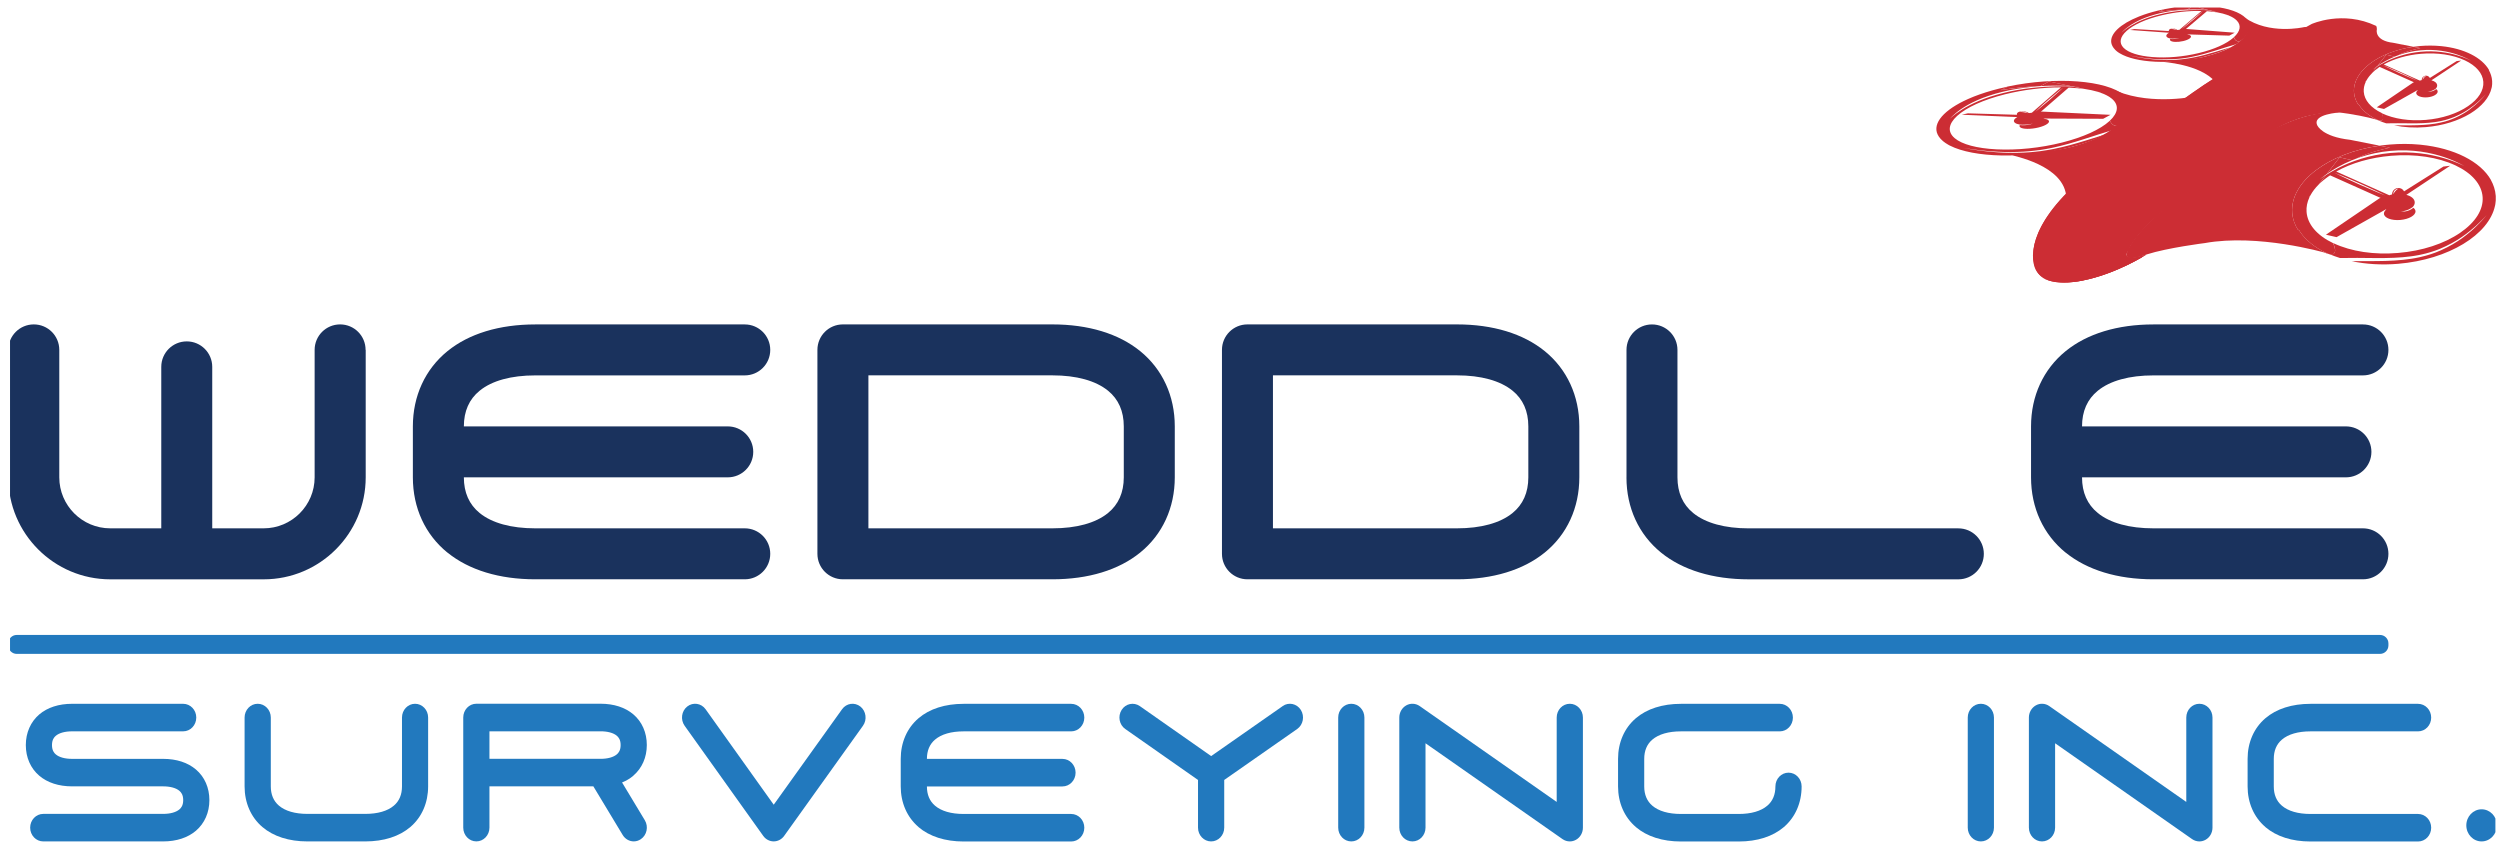 <svg xmlns="http://www.w3.org/2000/svg" width="171" height="58" viewBox="0 0 171 58" fill="none"><g clip-path="url(#clip0_4079_4631)"><path d="M1.766 50.962C1.766 50.118 2.094 49.374 2.686 48.867C3.245 48.392 4.02 48.14 4.93 48.14H12.529C13.024 48.14 13.425 48.561 13.425 49.081C13.425 49.602 13.024 50.023 12.529 50.023H4.93C4.443 50.023 4.048 50.132 3.815 50.33C3.703 50.425 3.556 50.594 3.556 50.965C3.556 51.335 3.703 51.504 3.815 51.599C4.046 51.797 4.443 51.906 4.93 51.906H11.157C12.068 51.906 12.843 52.158 13.402 52.634C13.996 53.14 14.322 53.884 14.322 54.728C14.322 55.572 13.994 56.316 13.402 56.823C12.843 57.298 12.068 57.553 11.157 57.553H2.959C2.465 57.553 2.063 57.132 2.063 56.611C2.063 56.091 2.465 55.67 2.959 55.67H11.157C11.645 55.67 12.039 55.56 12.272 55.363C12.384 55.268 12.531 55.099 12.531 54.728C12.531 54.357 12.384 54.189 12.272 54.093C12.042 53.896 11.645 53.787 11.157 53.787H4.93C4.02 53.787 3.245 53.535 2.686 53.059C2.091 52.553 1.766 51.809 1.766 50.965V50.962Z" fill="#2279BE"></path><path d="M28.388 48.138C28.883 48.138 29.284 48.559 29.284 49.079V53.787C29.284 54.909 28.854 55.896 28.069 56.566C27.313 57.213 26.246 57.553 24.986 57.553H21.029C19.767 57.553 18.701 57.211 17.945 56.566C17.161 55.896 16.73 54.909 16.73 53.787V49.079C16.73 48.559 17.132 48.138 17.627 48.138C18.121 48.138 18.523 48.559 18.523 49.079V53.787C18.523 54.348 18.709 54.79 19.077 55.104C19.51 55.475 20.185 55.67 21.032 55.67H24.988C25.834 55.67 26.51 55.475 26.942 55.104C27.311 54.79 27.496 54.348 27.496 53.787V49.079C27.496 48.559 27.898 48.138 28.393 48.138H28.388Z" fill="#2279BE"></path><path d="M43.324 53.057C43.098 53.249 42.839 53.404 42.549 53.521L44.106 56.105C44.37 56.545 44.246 57.125 43.828 57.403C43.678 57.503 43.514 57.551 43.35 57.551C43.053 57.551 42.763 57.396 42.592 57.113L40.585 53.785H33.478V56.609C33.478 57.13 33.077 57.551 32.582 57.551C32.087 57.551 31.686 57.13 31.686 56.609V49.077C31.686 48.556 32.087 48.135 32.582 48.135H41.077C41.988 48.135 42.763 48.387 43.322 48.863C43.916 49.369 44.242 50.113 44.242 50.958C44.242 51.801 43.914 52.546 43.322 53.052L43.324 53.057ZM33.478 51.904H41.077C41.565 51.904 41.959 51.794 42.192 51.597C42.304 51.502 42.451 51.333 42.451 50.962C42.451 50.591 42.304 50.422 42.192 50.327C41.962 50.13 41.565 50.021 41.077 50.021H33.478V51.904Z" fill="#2279BE"></path><path d="M58.848 48.325C59.242 48.637 59.323 49.229 59.026 49.643L53.636 57.175C53.467 57.413 53.201 57.551 52.92 57.551C52.64 57.551 52.373 57.41 52.205 57.175L46.829 49.643C46.532 49.227 46.612 48.637 47.007 48.325C47.404 48.014 47.965 48.097 48.263 48.513L52.923 55.042L57.597 48.513C57.894 48.097 58.455 48.014 58.852 48.328L58.848 48.325Z" fill="#2279BE"></path><path d="M62.825 56.566C62.041 55.896 61.61 54.909 61.61 53.789V51.906C61.61 50.784 62.043 49.797 62.825 49.129C63.581 48.482 64.649 48.142 65.909 48.142H73.27C73.765 48.142 74.167 48.563 74.167 49.084C74.167 49.605 73.765 50.025 73.27 50.025H65.909C65.063 50.025 64.387 50.22 63.955 50.591C63.586 50.905 63.401 51.347 63.401 51.908H72.673C73.168 51.908 73.57 52.329 73.57 52.85C73.57 53.371 73.168 53.792 72.673 53.792H63.401C63.401 54.353 63.586 54.795 63.955 55.109C64.387 55.48 65.063 55.675 65.909 55.675H73.27C73.765 55.675 74.167 56.096 74.167 56.616C74.167 57.137 73.765 57.558 73.27 57.558H65.909C64.647 57.558 63.581 57.215 62.825 56.571V56.566Z" fill="#2279BE"></path><path d="M87.736 48.294C88.147 48.007 88.704 48.126 88.977 48.558C89.25 48.991 89.139 49.576 88.727 49.864L83.737 53.349V56.611C83.737 57.132 83.335 57.553 82.84 57.553C82.346 57.553 81.944 57.132 81.944 56.611V53.349L76.968 49.864C76.556 49.576 76.445 48.991 76.72 48.558C76.994 48.126 77.55 48.009 77.964 48.297L82.843 51.716L87.736 48.297V48.294Z" fill="#2279BE"></path><path d="M92.429 57.553C91.934 57.553 91.533 57.132 91.533 56.611V49.079C91.533 48.559 91.934 48.138 92.429 48.138C92.924 48.138 93.325 48.559 93.325 49.079V56.611C93.325 57.132 92.924 57.553 92.429 57.553Z" fill="#2279BE"></path><path d="M95.712 56.611V49.079C95.712 48.732 95.895 48.413 96.186 48.249C96.476 48.085 96.83 48.102 97.106 48.294L106.478 54.852V49.079C106.478 48.559 106.88 48.138 107.375 48.138C107.869 48.138 108.271 48.559 108.271 49.079V56.611C108.271 56.959 108.09 57.277 107.798 57.441C107.665 57.515 107.52 57.553 107.375 57.553C107.201 57.553 107.028 57.501 106.878 57.396L97.505 50.839V56.611C97.505 57.132 97.103 57.553 96.609 57.553C96.114 57.553 95.712 57.132 95.712 56.611Z" fill="#2279BE"></path><path d="M111.89 56.566C111.105 55.896 110.675 54.909 110.675 53.789V51.906C110.675 50.784 111.108 49.797 111.89 49.129C112.646 48.482 113.713 48.142 114.974 48.142H121.738C122.232 48.142 122.634 48.563 122.634 49.084C122.634 49.605 122.232 50.025 121.738 50.025H114.974C114.127 50.025 113.452 50.22 113.019 50.591C112.651 50.905 112.465 51.347 112.465 51.908V53.792C112.465 54.353 112.651 54.795 113.019 55.109C113.452 55.48 114.127 55.675 114.974 55.675H118.93C119.776 55.675 120.452 55.48 120.884 55.109C121.253 54.795 121.438 54.353 121.438 53.792C121.438 53.271 121.84 52.85 122.335 52.85C122.829 52.85 123.231 53.271 123.231 53.792C123.231 54.914 122.798 55.901 122.016 56.571C121.26 57.218 120.192 57.558 118.932 57.558H114.976C113.713 57.558 112.648 57.215 111.892 56.571L111.89 56.566Z" fill="#2279BE"></path><path d="M135.49 57.553C134.996 57.553 134.594 57.132 134.594 56.611V49.079C134.594 48.559 134.996 48.138 135.49 48.138C135.985 48.138 136.386 48.559 136.386 49.079V56.611C136.386 57.132 135.985 57.553 135.49 57.553Z" fill="#2279BE"></path><path d="M138.776 56.611V49.079C138.776 48.732 138.959 48.413 139.249 48.249C139.539 48.085 139.893 48.102 140.169 48.294L149.542 54.852V49.079C149.542 48.559 149.944 48.138 150.438 48.138C150.933 48.138 151.334 48.559 151.334 49.079V56.611C151.334 56.959 151.154 57.277 150.861 57.441C150.728 57.515 150.583 57.553 150.438 57.553C150.265 57.553 150.091 57.501 149.941 57.396L140.569 50.839V56.611C140.569 57.132 140.167 57.553 139.672 57.553C139.178 57.553 138.776 57.132 138.776 56.611Z" fill="#2279BE"></path><path d="M154.951 56.566C154.167 55.896 153.736 54.909 153.736 53.789V51.906C153.736 50.784 154.169 49.797 154.951 49.129C155.707 48.482 156.775 48.142 158.035 48.142H165.396C165.891 48.142 166.293 48.563 166.293 49.084C166.293 49.605 165.891 50.025 165.396 50.025H158.035C157.189 50.025 156.513 50.22 156.081 50.591C155.712 50.905 155.527 51.347 155.527 51.908V53.792C155.527 54.353 155.712 54.795 156.081 55.109C156.513 55.48 157.189 55.675 158.035 55.675H165.396C165.891 55.675 166.293 56.096 166.293 56.616C166.293 57.137 165.891 57.558 165.396 57.558H158.035C156.773 57.558 155.707 57.215 154.951 56.571V56.566Z" fill="#2279BE"></path><path d="M170.789 56.455C170.789 57.061 170.32 57.553 169.742 57.553C169.165 57.553 168.696 57.061 168.696 56.455C168.696 55.848 169.165 55.356 169.742 55.356C170.32 55.356 170.789 55.848 170.789 56.455Z" fill="#2279BE"></path><path d="M162.792 43.43H1.145C0.827 43.43 0.569 43.688 0.569 44.005V44.15C0.569 44.468 0.827 44.726 1.145 44.726H162.792C163.11 44.726 163.368 44.468 163.368 44.15V44.005C163.368 43.688 163.11 43.43 162.792 43.43Z" fill="#2279BE"></path><path d="M25.014 23.931V32.65C25.014 36.497 21.885 39.626 18.038 39.626H7.545C3.698 39.626 0.569 36.497 0.569 32.65V23.931C0.569 22.968 1.349 22.189 2.312 22.189C3.275 22.189 4.055 22.968 4.055 23.931V32.65C4.055 34.574 5.619 36.138 7.543 36.138H11.031V25.094C11.031 24.131 11.811 23.351 12.774 23.351C13.737 23.351 14.517 24.131 14.517 25.094V36.138H18.033C19.956 36.138 21.521 34.574 21.521 32.65V23.931C21.521 22.968 22.301 22.189 23.264 22.189C24.227 22.189 25.006 22.968 25.006 23.931H25.014Z" fill="#1A325D"></path><path d="M30.606 37.8C29.079 36.559 28.24 34.733 28.24 32.653V29.165C28.24 27.086 29.082 25.258 30.606 24.019C32.078 22.823 34.156 22.191 36.612 22.191H50.942C51.905 22.191 52.685 22.971 52.685 23.934C52.685 24.897 51.905 25.677 50.942 25.677H36.612C34.967 25.677 33.652 26.038 32.808 26.725C32.092 27.305 31.728 28.128 31.728 29.165H49.779C50.742 29.165 51.522 29.944 51.522 30.907C51.522 31.87 50.742 32.65 49.779 32.65H31.728C31.728 33.687 32.092 34.509 32.808 35.09C33.652 35.777 34.967 36.138 36.612 36.138H50.942C51.905 36.138 52.685 36.918 52.685 37.881C52.685 38.844 51.905 39.624 50.942 39.624H36.612C34.156 39.624 32.08 38.991 30.606 37.795V37.8Z" fill="#1A325D"></path><path d="M55.911 37.883V23.931C55.911 22.968 56.691 22.189 57.653 22.189H71.983C74.439 22.189 76.515 22.821 77.989 24.017C79.516 25.258 80.355 27.084 80.355 29.162V32.65C80.355 34.728 79.516 36.556 77.989 37.795C76.517 38.991 74.439 39.624 71.983 39.624H57.653C56.691 39.624 55.911 38.844 55.911 37.881V37.883ZM59.399 36.138H71.983C73.629 36.138 74.944 35.777 75.788 35.09C76.503 34.507 76.867 33.687 76.867 32.65V29.162C76.867 28.125 76.503 27.303 75.788 26.723C74.944 26.038 73.629 25.674 71.983 25.674H59.399V36.138Z" fill="#1A325D"></path><path d="M83.582 37.883V23.931C83.582 22.968 84.361 22.189 85.324 22.189H99.654C102.11 22.189 104.186 22.821 105.66 24.017C107.187 25.258 108.026 27.084 108.026 29.162V32.65C108.026 34.728 107.187 36.556 105.66 37.795C104.188 38.991 102.11 39.624 99.654 39.624H85.324C84.361 39.624 83.582 38.844 83.582 37.881V37.883ZM87.07 36.138H99.654C101.3 36.138 102.614 35.777 103.458 35.09C104.174 34.507 104.538 33.687 104.538 32.65V29.162C104.538 28.125 104.174 27.303 103.458 26.723C102.614 26.038 101.3 25.674 99.654 25.674H87.07V36.138Z" fill="#1A325D"></path><path d="M111.252 32.653V23.934C111.252 22.971 112.032 22.191 112.995 22.191C113.958 22.191 114.738 22.971 114.738 23.934V32.653C114.738 33.689 115.102 34.512 115.817 35.092C116.661 35.779 117.976 36.14 119.622 36.14H133.952C134.914 36.14 135.694 36.92 135.694 37.883C135.694 38.846 134.914 39.626 133.952 39.626H119.622C117.166 39.626 115.09 38.994 113.616 37.798C112.089 36.556 111.25 34.73 111.25 32.653H111.252Z" fill="#1A325D"></path><path d="M141.289 37.8C139.763 36.559 138.923 34.733 138.923 32.653V29.165C138.923 27.086 139.765 25.258 141.289 24.019C142.761 22.823 144.839 22.191 147.295 22.191H161.625C162.588 22.191 163.368 22.971 163.368 23.934C163.368 24.897 162.588 25.677 161.625 25.677H147.295C145.65 25.677 144.335 26.038 143.491 26.725C142.775 27.305 142.411 28.128 142.411 29.165H160.462C161.425 29.165 162.205 29.944 162.205 30.907C162.205 31.87 161.425 32.65 160.462 32.65H142.411C142.411 33.687 142.775 34.509 143.491 35.09C144.335 35.777 145.65 36.138 147.295 36.138H161.625C162.588 36.138 163.368 36.918 163.368 37.881C163.368 38.844 162.588 39.624 161.625 39.624H147.295C144.839 39.624 142.763 38.991 141.289 37.795V37.8Z" fill="#1A325D"></path><path d="M132.901 9.654C132.956 9.699 133.013 9.742 133.072 9.782C133.084 9.789 133.094 9.796 133.106 9.803C133.151 9.834 133.201 9.863 133.248 9.891C133.27 9.903 133.291 9.918 133.312 9.929C133.331 9.941 133.353 9.951 133.374 9.96C135 10.79 138.412 10.878 141.489 10.108C142.502 9.853 143.365 9.535 144.045 9.183C143.94 9.214 143.836 9.247 143.734 9.278C143.363 9.395 143.001 9.509 142.642 9.618C141.929 9.839 141.223 10.037 140.517 10.179C140.429 10.198 140.341 10.215 140.253 10.229C140.165 10.246 140.077 10.26 139.989 10.274C139.901 10.289 139.813 10.303 139.725 10.315C139.682 10.322 139.637 10.326 139.594 10.334L139.53 10.343L139.463 10.35C139.375 10.36 139.29 10.369 139.204 10.379C139.119 10.388 139.033 10.396 138.947 10.403C138.905 10.407 138.864 10.41 138.821 10.415C138.779 10.417 138.738 10.419 138.695 10.422C138.612 10.426 138.529 10.434 138.448 10.436C137.792 10.467 137.193 10.455 136.672 10.422C136.151 10.388 135.711 10.338 135.355 10.291C135.001 10.243 134.729 10.198 134.546 10.165C134.375 10.134 134.282 10.117 134.271 10.115C134.282 10.115 134.378 10.132 134.551 10.16C134.737 10.189 135.01 10.229 135.367 10.272C135.723 10.315 136.166 10.355 136.681 10.381C137.197 10.407 137.789 10.41 138.429 10.372C138.51 10.367 138.588 10.36 138.672 10.353C138.712 10.35 138.752 10.346 138.795 10.343C138.836 10.338 138.876 10.336 138.919 10.331C139.002 10.322 139.085 10.315 139.168 10.305C139.252 10.296 139.335 10.284 139.42 10.274L139.485 10.267L139.547 10.258C139.589 10.251 139.63 10.246 139.673 10.239C139.758 10.227 139.844 10.212 139.927 10.196C140.013 10.181 140.098 10.165 140.184 10.148C140.269 10.132 140.355 10.115 140.44 10.096C141.125 9.948 141.812 9.749 142.514 9.525C142.866 9.411 143.227 9.297 143.593 9.178C143.914 9.076 144.247 8.974 144.587 8.871C144.758 8.762 144.91 8.65 145.046 8.536C144.53 8.812 144.326 8.263 144.326 8.263C144.326 8.258 144.323 8.256 144.321 8.251C144.311 8.26 144.302 8.268 144.292 8.277C143.653 8.862 142.495 9.385 141.028 9.754C139.561 10.122 137.977 10.284 136.565 10.215C135.222 10.148 134.204 9.877 133.702 9.452C133.201 9.026 133.258 8.486 133.866 7.93C134.506 7.345 135.664 6.822 137.131 6.453C138.384 6.14 139.727 5.973 140.973 5.978L138.978 7.711C138.914 7.718 138.847 7.725 138.783 7.735C138.638 7.626 138.367 7.58 138.16 7.63C138.001 7.671 137.927 7.759 137.958 7.851C136.838 7.818 135.721 7.785 134.601 7.752C134.461 7.782 134.321 7.816 134.18 7.847C135.447 7.901 136.715 7.954 137.982 8.008C137.759 8.134 137.682 8.282 137.818 8.396C137.889 8.455 138.008 8.498 138.158 8.522C138.22 8.527 138.284 8.531 138.351 8.531C138.546 8.534 138.721 8.515 138.843 8.493C138.905 8.484 138.952 8.472 138.985 8.465C139.016 8.458 139.035 8.453 139.035 8.453C139.035 8.453 139.021 8.46 138.993 8.47C138.964 8.479 138.919 8.496 138.862 8.51C138.745 8.541 138.565 8.569 138.353 8.567C138.282 8.567 138.215 8.562 138.153 8.555C138.122 8.61 138.129 8.662 138.179 8.705C138.346 8.845 138.912 8.85 139.444 8.717C139.977 8.584 140.274 8.363 140.108 8.22C140.046 8.168 139.932 8.134 139.787 8.12C139.789 8.115 139.791 8.113 139.794 8.108L143.857 8.125L144.173 7.954L144.359 7.854C144.273 7.849 144.19 7.847 144.104 7.842C142.628 7.773 141.151 7.702 139.675 7.633C139.649 7.635 139.623 7.64 139.596 7.642L141.494 5.995C141.527 5.995 141.563 5.995 141.596 5.999C141.941 6.016 142.267 6.047 142.566 6.09L141.724 5.911C141.458 5.902 141.099 5.895 140.671 5.904C140.184 5.914 139.604 5.945 138.981 6.014C138.358 6.085 137.692 6.194 137.043 6.356C136.717 6.437 136.413 6.522 136.127 6.615C135.845 6.708 135.583 6.805 135.348 6.905C134.872 7.105 134.496 7.309 134.206 7.49C133.916 7.671 133.712 7.83 133.579 7.939C133.512 7.994 133.462 8.039 133.431 8.068C133.4 8.096 133.384 8.113 133.381 8.113C133.381 8.113 133.396 8.096 133.424 8.065C133.453 8.035 133.495 7.989 133.555 7.932C133.674 7.818 133.859 7.654 134.135 7.464C134.411 7.276 134.775 7.06 135.248 6.853C135.483 6.748 135.745 6.646 136.03 6.551C136.315 6.453 136.627 6.363 136.96 6.282C137.623 6.118 138.308 6.011 138.945 5.947C139.054 5.935 139.164 5.926 139.271 5.918C138.222 5.928 136.798 6.182 136.841 6.17C136.857 6.166 137.071 6.061 137.354 5.918C137.14 5.964 136.926 6.011 136.715 6.066C136.089 6.223 135.521 6.406 135.017 6.603C134.986 6.615 134.958 6.627 134.929 6.639C133.189 7.345 132.259 8.256 132.478 9.052C132.533 9.24 132.656 9.449 132.906 9.658L132.901 9.654ZM138.693 7.747C138.693 7.747 138.664 7.737 138.619 7.723C138.574 7.709 138.51 7.692 138.439 7.68C138.367 7.668 138.296 7.661 138.244 7.659C138.191 7.656 138.156 7.654 138.156 7.654C138.156 7.654 138.187 7.645 138.241 7.64C138.296 7.633 138.379 7.633 138.465 7.647C138.55 7.661 138.612 7.69 138.648 7.711C138.683 7.733 138.695 7.749 138.695 7.749L138.693 7.747ZM141.128 5.983C141.128 5.983 140.735 6.363 140.207 6.822C139.684 7.276 139.221 7.637 139.214 7.642C139.221 7.637 139.608 7.257 140.134 6.803C140.662 6.344 141.128 5.983 141.128 5.983ZM140.662 5.857C141.04 5.857 141.363 5.868 141.615 5.883L140.148 5.571L139.563 5.89C139.963 5.866 140.333 5.857 140.662 5.857ZM143.672 6.32L143.477 6.277C143.536 6.294 143.593 6.313 143.65 6.332L143.672 6.318V6.32Z" fill="#CC2D34"></path><path d="M139.264 5.911C139.366 5.904 139.466 5.897 139.563 5.89L140.148 5.571L141.615 5.883C141.693 5.887 141.765 5.892 141.829 5.897C141.967 5.906 142.071 5.916 142.143 5.921C142.212 5.928 142.25 5.93 142.252 5.93C142.252 5.93 142.212 5.928 142.143 5.923C142.071 5.918 141.964 5.914 141.827 5.906C141.793 5.906 141.755 5.904 141.717 5.902L142.559 6.08C142.897 6.13 143.203 6.194 143.474 6.275L143.669 6.318L143.648 6.332C143.985 6.449 144.259 6.589 144.454 6.755C144.948 7.174 144.901 7.704 144.318 8.251C144.318 8.256 144.321 8.258 144.323 8.263C144.323 8.263 144.528 8.81 145.044 8.536C145.141 8.455 145.227 8.374 145.305 8.291C145.647 7.913 145.776 7.54 145.69 7.19C145.709 7.198 145.731 7.205 145.75 7.212C145.709 6.972 145.569 6.739 145.317 6.525C144.078 5.476 140.609 5.229 137.347 5.914C137.067 6.054 136.85 6.161 136.834 6.166C136.788 6.178 138.215 5.923 139.264 5.914V5.911Z" fill="#CC2D34"></path><path d="M150.288 6.565C150.288 6.565 147.276 7.24 144.81 6.237C145.662 7.029 146.061 8.921 141.491 10.098C140.79 10.279 138.595 10.536 137.663 10.619C137.464 10.636 141.289 11.244 141.337 13.562C141.337 13.562 142.155 13.21 143.063 12.873C143.063 12.873 146.484 11.075 147.124 10.341C147.124 10.341 148.743 9.095 149.012 8.852L150.85 7.559C150.85 7.559 152.424 6.513 151.256 5.963L150.916 5.885C150.916 5.885 151.653 6.235 150.291 6.56L150.288 6.565Z" fill="#CC2D34"></path><path d="M144.673 3.403C144.708 3.438 144.746 3.472 144.787 3.505C144.794 3.51 144.801 3.517 144.808 3.522C144.839 3.545 144.87 3.569 144.903 3.591C144.918 3.6 144.932 3.61 144.946 3.619C144.96 3.629 144.975 3.636 144.986 3.643C146.08 4.306 148.477 4.435 150.69 3.902C151.42 3.726 152.046 3.498 152.547 3.243C152.471 3.265 152.395 3.289 152.321 3.31C152.053 3.391 151.791 3.472 151.532 3.55C151.016 3.705 150.507 3.843 150.001 3.94C149.939 3.952 149.875 3.964 149.811 3.973C149.749 3.985 149.685 3.995 149.623 4.004C149.561 4.014 149.497 4.021 149.435 4.03C149.404 4.035 149.373 4.038 149.342 4.042L149.297 4.047L149.25 4.052C149.188 4.059 149.126 4.064 149.066 4.071C149.005 4.076 148.945 4.08 148.886 4.085C148.855 4.085 148.826 4.09 148.795 4.092C148.765 4.092 148.736 4.095 148.705 4.097C148.646 4.097 148.589 4.102 148.529 4.104C148.065 4.116 147.645 4.097 147.281 4.061C146.917 4.026 146.608 3.981 146.363 3.938C146.116 3.895 145.928 3.854 145.802 3.828C145.683 3.802 145.619 3.788 145.612 3.786C145.619 3.786 145.685 3.8 145.807 3.824C145.935 3.85 146.125 3.885 146.373 3.923C146.62 3.961 146.929 4.002 147.29 4.03C147.652 4.059 148.068 4.071 148.522 4.054C148.579 4.052 148.636 4.047 148.693 4.045C148.722 4.045 148.75 4.042 148.781 4.04C148.81 4.038 148.838 4.035 148.869 4.033C148.929 4.028 148.988 4.023 149.045 4.019C149.104 4.011 149.164 4.004 149.223 4L149.269 3.995L149.314 3.988C149.345 3.983 149.373 3.978 149.404 3.976C149.464 3.966 149.525 3.959 149.587 3.95C149.649 3.94 149.708 3.931 149.77 3.919C149.832 3.907 149.894 3.897 149.953 3.883C150.445 3.783 150.94 3.643 151.449 3.486C151.703 3.405 151.965 3.324 152.231 3.241C152.464 3.17 152.704 3.096 152.949 3.025C153.075 2.944 153.192 2.861 153.294 2.777C152.913 2.977 152.804 2.556 152.804 2.556C152.804 2.554 152.804 2.552 152.802 2.547C152.795 2.554 152.787 2.559 152.78 2.566C152.293 2.999 151.444 3.379 150.391 3.631C149.338 3.885 148.211 3.981 147.221 3.902C146.28 3.826 145.581 3.602 145.253 3.27C144.925 2.937 145.001 2.525 145.462 2.112C145.949 1.679 146.798 1.299 147.852 1.047C148.755 0.83 149.708 0.728 150.586 0.752L149.074 2.036C149.026 2.04 148.981 2.045 148.933 2.05C148.838 1.964 148.65 1.924 148.503 1.96C148.389 1.988 148.329 2.052 148.348 2.124C147.561 2.078 146.777 2.033 145.99 1.986C145.89 2.007 145.788 2.028 145.688 2.05C146.577 2.114 147.466 2.178 148.356 2.24C148.192 2.33 148.127 2.442 148.215 2.533C148.26 2.58 148.344 2.613 148.446 2.635C148.489 2.64 148.534 2.644 148.581 2.644C148.719 2.649 148.843 2.637 148.931 2.625C148.974 2.618 149.009 2.611 149.033 2.606C149.057 2.601 149.069 2.597 149.069 2.597C149.069 2.597 149.057 2.601 149.038 2.609C149.017 2.616 148.986 2.628 148.943 2.637C148.86 2.659 148.729 2.678 148.581 2.673C148.532 2.673 148.486 2.666 148.441 2.661C148.415 2.701 148.417 2.742 148.451 2.775C148.558 2.884 148.957 2.899 149.34 2.808C149.723 2.716 149.946 2.552 149.839 2.442C149.799 2.402 149.72 2.376 149.618 2.361C149.618 2.359 149.623 2.354 149.623 2.352L152.483 2.437L152.716 2.311L152.854 2.238C152.795 2.233 152.735 2.228 152.676 2.223C151.641 2.143 150.605 2.064 149.571 1.983C149.551 1.983 149.532 1.988 149.513 1.988L150.952 0.766C150.976 0.766 150.999 0.768 151.023 0.771C151.266 0.79 151.492 0.818 151.701 0.859L151.118 0.707C150.931 0.695 150.678 0.683 150.379 0.683C150.034 0.683 149.625 0.695 149.183 0.735C148.741 0.778 148.265 0.849 147.797 0.961C147.564 1.016 147.343 1.077 147.136 1.142C146.931 1.208 146.741 1.277 146.568 1.348C146.22 1.491 145.942 1.641 145.728 1.774C145.512 1.907 145.36 2.024 145.26 2.107C145.21 2.147 145.172 2.181 145.148 2.202C145.124 2.223 145.112 2.235 145.11 2.235C145.11 2.235 145.122 2.223 145.143 2.2C145.165 2.176 145.198 2.143 145.243 2.1C145.334 2.014 145.474 1.893 145.681 1.753C145.885 1.615 146.156 1.458 146.501 1.308C146.672 1.232 146.862 1.161 147.072 1.092C147.278 1.023 147.504 0.961 147.742 0.904C148.22 0.79 148.707 0.721 149.162 0.683C149.24 0.676 149.316 0.671 149.392 0.666C148.653 0.654 147.635 0.823 147.666 0.814C147.678 0.811 147.835 0.733 148.042 0.63C147.887 0.661 147.735 0.695 147.583 0.73C147.131 0.84 146.72 0.968 146.354 1.111C146.332 1.12 146.311 1.127 146.289 1.137C145.02 1.643 144.309 2.321 144.413 2.932C144.442 3.075 144.513 3.239 144.677 3.403H144.673ZM148.869 2.055C148.869 2.055 148.85 2.045 148.819 2.036C148.788 2.024 148.745 2.012 148.693 2C148.643 1.988 148.593 1.983 148.558 1.979C148.52 1.976 148.496 1.974 148.496 1.974C148.496 1.974 148.517 1.969 148.558 1.964C148.596 1.96 148.655 1.96 148.715 1.974C148.774 1.986 148.817 2.007 148.841 2.026C148.864 2.043 148.871 2.055 148.871 2.055H148.869ZM150.695 0.752C150.695 0.752 150.396 1.035 149.996 1.375C149.599 1.712 149.252 1.979 149.245 1.981C149.25 1.976 149.547 1.696 149.944 1.358C150.343 1.018 150.695 0.752 150.695 0.752ZM150.374 0.649C150.64 0.657 150.866 0.671 151.045 0.688L150.032 0.424L149.599 0.657C149.882 0.645 150.144 0.645 150.374 0.652V0.649ZM152.464 1.056L152.329 1.02C152.369 1.035 152.409 1.049 152.447 1.066L152.464 1.056Z" fill="#CC2D34"></path><path d="M149.388 0.664C149.459 0.659 149.53 0.657 149.599 0.652L150.032 0.419L151.045 0.683C151.1 0.687 151.149 0.692 151.195 0.697C151.29 0.706 151.363 0.716 151.413 0.721C151.461 0.728 151.487 0.73 151.489 0.73C151.489 0.73 151.461 0.728 151.413 0.723C151.363 0.718 151.287 0.711 151.192 0.706C151.168 0.706 151.142 0.704 151.116 0.702L151.699 0.854C151.934 0.897 152.146 0.951 152.331 1.018L152.467 1.054L152.45 1.063C152.681 1.158 152.864 1.27 152.992 1.401C153.315 1.729 153.246 2.133 152.804 2.54C152.804 2.542 152.804 2.544 152.807 2.549C152.807 2.549 152.916 2.97 153.296 2.77C153.37 2.711 153.437 2.649 153.496 2.59C153.76 2.307 153.874 2.024 153.836 1.757C153.848 1.762 153.862 1.769 153.877 1.774C153.865 1.589 153.779 1.41 153.615 1.241C152.809 0.419 150.381 0.167 148.042 0.63C147.835 0.733 147.676 0.811 147.666 0.813C147.635 0.821 148.653 0.652 149.392 0.666L149.388 0.664Z" fill="#CC2D34"></path><path d="M157.552 1.864C157.552 1.864 155.208 2.397 153.522 1.191C154.074 1.774 153.983 3.11 150.693 3.902C150.189 4.023 148.626 4.18 147.966 4.23C147.823 4.24 150.472 4.351 151.541 5.614C151.541 5.614 150.968 6.156 151.629 5.923C151.629 5.923 155.995 3.816 156.199 3.645C156.199 3.645 158.534 1.648 157.552 1.864Z" fill="#CC2D34"></path><path d="M170.256 4.798C169.768 3.933 168.537 3.315 167.003 3.158C166.977 3.156 166.951 3.153 166.925 3.151C166.485 3.11 166.021 3.108 165.543 3.146C165.382 3.16 165.222 3.177 165.068 3.201C165.336 3.253 165.541 3.291 165.553 3.291C165.586 3.289 164.58 3.481 163.976 3.802C164.043 3.776 164.112 3.752 164.183 3.729C164.595 3.593 165.068 3.484 165.572 3.441C165.824 3.417 166.071 3.41 166.307 3.417C166.544 3.424 166.77 3.443 166.984 3.474C167.412 3.534 167.785 3.633 168.087 3.736C168.389 3.838 168.622 3.945 168.777 4.021C168.855 4.059 168.915 4.092 168.955 4.114C168.993 4.135 169.015 4.147 169.015 4.147C169.015 4.147 168.991 4.135 168.95 4.116C168.908 4.097 168.848 4.069 168.767 4.033C168.606 3.964 168.368 3.869 168.064 3.781C167.759 3.69 167.388 3.605 166.965 3.557C166.754 3.534 166.53 3.517 166.297 3.512C166.064 3.51 165.824 3.517 165.577 3.541C165.084 3.583 164.621 3.683 164.212 3.809C163.803 3.935 163.451 4.088 163.166 4.23C162.916 4.356 162.719 4.475 162.574 4.568L162.234 5.01C162.372 4.872 162.531 4.739 162.714 4.613C162.733 4.601 162.75 4.589 162.769 4.577L165.118 5.628C165.101 5.633 165.082 5.638 165.065 5.645C164.281 6.18 163.494 6.712 162.707 7.247C162.662 7.278 162.616 7.309 162.571 7.34L162.754 7.383L163.066 7.454L165.363 6.161C165.363 6.161 165.372 6.168 165.377 6.17C165.306 6.232 165.265 6.301 165.27 6.37C165.284 6.563 165.624 6.691 166.028 6.658C166.433 6.624 166.751 6.441 166.737 6.249C166.732 6.189 166.696 6.135 166.637 6.092C166.606 6.118 166.573 6.144 166.532 6.168C166.414 6.237 166.288 6.263 166.2 6.27C166.154 6.273 166.119 6.273 166.093 6.27C166.069 6.27 166.055 6.268 166.055 6.268C166.055 6.268 166.069 6.268 166.093 6.265C166.116 6.263 166.152 6.258 166.195 6.249C166.28 6.232 166.395 6.196 166.504 6.132C166.542 6.111 166.575 6.087 166.606 6.063C166.673 5.992 166.708 5.914 166.701 5.83C166.689 5.673 166.532 5.55 166.309 5.495C166.989 5.043 167.669 4.592 168.347 4.14C168.242 4.152 168.137 4.164 168.035 4.178C167.424 4.563 166.813 4.948 166.202 5.333C166.15 5.231 166.04 5.167 165.919 5.176C165.762 5.191 165.643 5.322 165.646 5.476C165.603 5.488 165.56 5.502 165.517 5.514L163.049 4.411C163.755 4.016 164.645 3.759 165.6 3.679C166.715 3.586 167.778 3.745 168.594 4.128C169.369 4.492 169.818 5.015 169.859 5.597C169.902 6.18 169.531 6.772 168.817 7.259C168.068 7.773 167.041 8.108 165.924 8.201C164.809 8.294 163.746 8.134 162.93 7.751C162.918 7.747 162.907 7.74 162.895 7.735C162.895 7.74 162.899 7.744 162.899 7.747C162.899 7.747 163.206 8.358 162.7 8.246C162.864 8.317 163.037 8.379 163.218 8.436C163.489 8.431 163.758 8.429 164.019 8.429C164.319 8.431 164.614 8.434 164.901 8.436C165.474 8.441 166.019 8.424 166.521 8.355C166.582 8.348 166.647 8.336 166.706 8.327C166.768 8.317 166.827 8.305 166.887 8.294C166.946 8.282 167.006 8.27 167.063 8.256C167.091 8.248 167.12 8.241 167.151 8.234L167.193 8.225L167.236 8.213C167.293 8.196 167.348 8.182 167.403 8.165C167.457 8.149 167.51 8.13 167.564 8.113C167.59 8.103 167.617 8.096 167.643 8.087C167.669 8.077 167.695 8.068 167.719 8.058C167.769 8.039 167.821 8.02 167.871 8.001C168.263 7.837 168.599 7.649 168.872 7.461C169.145 7.274 169.364 7.093 169.535 6.938C169.704 6.784 169.83 6.658 169.913 6.57C169.989 6.489 170.032 6.444 170.037 6.437C170.032 6.441 169.992 6.489 169.918 6.575C169.84 6.665 169.721 6.793 169.554 6.955C169.39 7.114 169.176 7.302 168.908 7.499C168.637 7.697 168.306 7.896 167.909 8.072C167.859 8.094 167.807 8.113 167.757 8.134C167.731 8.144 167.705 8.156 167.678 8.165C167.652 8.175 167.626 8.184 167.598 8.194C167.543 8.213 167.491 8.232 167.434 8.251C167.376 8.267 167.322 8.284 167.265 8.303L167.222 8.315L167.179 8.327C167.151 8.334 167.12 8.341 167.091 8.348C167.032 8.363 166.972 8.379 166.91 8.391C166.849 8.405 166.787 8.417 166.725 8.429C166.663 8.441 166.599 8.453 166.535 8.462C166.024 8.543 165.47 8.567 164.894 8.572C164.607 8.574 164.312 8.572 164.012 8.572C163.929 8.572 163.846 8.572 163.762 8.574C164.421 8.712 165.156 8.76 165.928 8.695C168.273 8.498 170.144 7.338 170.429 5.997C170.432 5.98 170.436 5.963 170.441 5.947C170.444 5.928 170.446 5.909 170.448 5.89C170.455 5.847 170.46 5.802 170.463 5.757C170.463 5.745 170.463 5.735 170.463 5.723C170.465 5.664 170.465 5.602 170.463 5.54C170.444 5.253 170.351 5.003 170.239 4.798H170.256ZM165.717 5.402C165.719 5.369 165.734 5.324 165.772 5.281C165.81 5.241 165.857 5.215 165.893 5.205C165.929 5.193 165.952 5.193 165.952 5.193C165.952 5.193 165.933 5.205 165.905 5.224C165.876 5.243 165.843 5.274 165.81 5.307C165.779 5.343 165.755 5.379 165.738 5.407C165.724 5.436 165.715 5.455 165.715 5.455C165.715 5.455 165.71 5.436 165.715 5.402H165.717ZM164.171 4.965C164.821 5.255 165.334 5.509 165.341 5.514C165.332 5.512 164.792 5.295 164.145 5.008C163.491 4.715 162.975 4.458 162.975 4.458C162.975 4.458 163.518 4.675 164.171 4.965ZM163.793 3.874L163.216 3.74L162.621 4.513C162.754 4.42 162.928 4.306 163.144 4.187C163.33 4.083 163.549 3.976 163.796 3.876L163.793 3.874ZM161.81 5.602C161.827 5.566 161.846 5.528 161.868 5.493L161.789 5.595L161.813 5.602H161.81Z" fill="#CC2D34"></path><path d="M163.979 3.8C163.915 3.824 163.853 3.847 163.793 3.874L163.216 3.74L162.621 4.513C162.581 4.542 162.543 4.57 162.509 4.594C162.438 4.646 162.386 4.689 162.35 4.718C162.314 4.746 162.298 4.76 162.295 4.763C162.295 4.763 162.317 4.749 162.352 4.722C162.391 4.696 162.445 4.656 162.521 4.608C162.54 4.596 162.559 4.582 162.581 4.57L162.241 5.012C162.086 5.167 161.963 5.329 161.87 5.495L161.791 5.597L161.815 5.604C161.711 5.826 161.665 6.054 161.682 6.28C161.722 6.855 162.16 7.369 162.911 7.732C162.911 7.737 162.916 7.742 162.916 7.744C162.916 7.744 163.223 8.355 162.716 8.244C162.6 8.194 162.486 8.139 162.379 8.082C161.894 7.811 161.53 7.478 161.311 7.102C161.306 7.114 161.299 7.129 161.294 7.14C161.13 6.886 161.033 6.61 161.012 6.318C160.909 4.879 162.69 3.541 165.072 3.201C165.341 3.253 165.546 3.291 165.558 3.291C165.591 3.289 164.585 3.481 163.981 3.802L163.979 3.8Z" fill="#CC2D34"></path><path d="M162.379 8.079C162.486 8.136 162.598 8.191 162.717 8.241C162.657 8.227 162.588 8.205 162.505 8.17C162.505 8.17 159.428 7.283 156.944 7.73C156.944 7.73 155.22 7.944 154.238 8.26C154.238 8.26 153.218 8.626 153.318 8.189C153.318 8.189 154.856 6.187 156.036 5.542C156.036 5.542 157.648 4.327 157.99 4.102L159.547 2.806C159.547 2.806 160.156 1.931 162.224 1.826L162.229 1.883C162.229 1.883 162.315 1.493 162.574 2.028C162.574 2.028 162.391 2.782 163.706 2.929C163.706 2.929 164.524 3.093 165.073 3.2C162.693 3.54 160.91 4.879 161.012 6.318C161.033 6.61 161.131 6.888 161.295 7.14C161.3 7.128 161.307 7.114 161.311 7.102C161.53 7.478 161.894 7.811 162.379 8.082V8.079Z" fill="#CC2D34"></path><path d="M158.106 1.646C158.106 1.646 160.232 0.676 162.533 1.774C162.533 1.774 162.635 2 162.524 2.045C162.524 2.045 160.938 2.618 159.756 3.398C159.756 3.398 159.38 3.671 159.224 4.007C159.224 4.007 159.975 5.595 159.663 7.637C159.663 7.637 159.621 7.687 159.568 7.69C159.171 7.723 158.729 7.747 158.308 7.844C158.308 7.844 156.544 8.08 154.932 9.321C154.932 9.321 152.05 11.641 151.568 11.834L149.52 13.36C149.52 13.36 146.691 14.918 145.457 17.305C145.322 17.571 145.685 17.823 146.81 17.409C146.81 17.409 144.777 18.727 142.468 19.183C142.468 19.183 140.131 19.709 139.328 18.593C138.826 17.897 138.612 15.46 142.369 12.264C142.369 12.264 145.65 9.278 147.1 8.427C147.1 8.427 150.911 5.566 151.939 5.077C151.939 5.077 157.88 1.757 158.106 1.648V1.646Z" fill="#CC2D34"></path><path d="M147.119 8.424C145.666 9.275 142.388 12.262 142.388 12.262C138.674 15.505 138.821 17.649 139.347 18.591C140.008 19.775 142.488 19.181 142.488 19.181C144.247 18.831 145.847 17.985 146.508 17.602C146.501 17.573 146.494 17.545 146.487 17.516C145.578 17.78 145.367 17.512 145.479 17.305C145.576 17.122 145.726 16.962 145.857 16.798C145.01 17.305 141.12 19.138 139.965 18.279C139.447 17.894 139.573 15.726 141.646 13.431C144.765 9.977 152.141 5.046 152.141 5.046L151.967 5.072L151.96 5.077C150.933 5.566 147.122 8.427 147.122 8.427L147.119 8.424Z" fill="#CC2D34"></path><path d="M142.488 19.181C144.796 18.724 146.829 17.407 146.829 17.407C146.187 17.628 145.843 17.657 145.662 17.609C143.308 19.005 140.545 19.473 139.737 19.002C140.7 19.604 142.488 19.183 142.488 19.183V19.181Z" fill="#CC2D34"></path><path d="M141.499 16.251C141.499 16.251 143.448 14.944 145.124 14.104C146.801 13.263 151.335 10.887 153.099 9.627C154.863 8.367 156.214 8.037 157.823 6.249C158.266 5.55 157.583 5.319 157.697 4.96C157.811 4.601 160.363 2.635 160.363 2.635C160.363 2.635 161.44 2.026 161.002 1.938C160.565 1.85 159.578 1.681 159.079 1.871C158.579 2.062 156.073 3.795 156.073 3.795C156.073 3.795 155.156 4.48 154.416 4.758C153.322 5.255 152.73 5.321 152.338 5.576C151.946 5.83 150.179 6.983 150.179 6.983C150.179 6.983 144.782 11.128 143.655 12.725C143.577 12.87 142.404 13.738 141.501 16.251H141.499Z" fill="#CC2D34"></path><path d="M170.384 12.316C169.666 11.044 167.854 10.134 165.603 9.903C165.565 9.898 165.527 9.896 165.489 9.891C164.842 9.832 164.16 9.827 163.458 9.887C163.22 9.906 162.987 9.934 162.757 9.965C163.152 10.041 163.451 10.098 163.47 10.098C163.52 10.093 162.041 10.379 161.154 10.852C161.254 10.816 161.354 10.778 161.459 10.745C162.065 10.545 162.759 10.386 163.499 10.322C163.87 10.288 164.231 10.276 164.58 10.286C164.93 10.296 165.263 10.326 165.579 10.369C166.209 10.457 166.756 10.602 167.201 10.752C167.645 10.902 167.985 11.059 168.216 11.173C168.33 11.23 168.418 11.277 168.477 11.308C168.534 11.339 168.565 11.356 168.565 11.358C168.565 11.358 168.532 11.342 168.473 11.313C168.411 11.285 168.32 11.242 168.202 11.192C167.964 11.09 167.617 10.952 167.167 10.821C166.72 10.69 166.173 10.562 165.551 10.49C165.239 10.455 164.911 10.431 164.569 10.424C164.226 10.419 163.872 10.431 163.508 10.464C162.783 10.528 162.103 10.676 161.501 10.859C160.902 11.044 160.382 11.265 159.963 11.479C159.597 11.665 159.305 11.841 159.093 11.976L158.591 12.628C158.793 12.426 159.029 12.231 159.3 12.045C159.326 12.026 159.354 12.01 159.381 11.993L162.835 13.539C162.809 13.546 162.785 13.553 162.759 13.562C161.604 14.347 160.448 15.134 159.293 15.918C159.226 15.964 159.159 16.009 159.093 16.054L159.362 16.116L159.82 16.221L163.199 14.316C163.199 14.316 163.211 14.325 163.218 14.33C163.113 14.421 163.054 14.523 163.061 14.625C163.083 14.908 163.582 15.096 164.176 15.046C164.771 14.996 165.239 14.727 165.22 14.444C165.213 14.356 165.161 14.278 165.073 14.211C165.027 14.249 164.978 14.287 164.918 14.321C164.745 14.423 164.559 14.463 164.426 14.471C164.359 14.475 164.307 14.475 164.271 14.471C164.236 14.471 164.214 14.466 164.214 14.466C164.214 14.466 164.236 14.466 164.271 14.461C164.307 14.456 164.359 14.451 164.421 14.437C164.547 14.414 164.716 14.359 164.875 14.266C164.93 14.233 164.982 14.2 165.027 14.164C165.125 14.059 165.177 13.943 165.168 13.822C165.151 13.593 164.92 13.41 164.592 13.329C165.591 12.666 166.59 12 167.591 11.337C167.438 11.356 167.284 11.373 167.132 11.392C166.233 11.957 165.337 12.523 164.438 13.089C164.362 12.939 164.2 12.844 164.019 12.858C163.789 12.878 163.615 13.072 163.618 13.298C163.553 13.317 163.491 13.336 163.427 13.355L159.799 11.732C160.838 11.151 162.146 10.773 163.551 10.655C165.191 10.517 166.754 10.752 167.95 11.313C169.088 11.848 169.749 12.616 169.811 13.474C169.873 14.333 169.329 15.2 168.282 15.918C167.182 16.675 165.669 17.167 164.029 17.302C162.388 17.44 160.826 17.205 159.63 16.644C159.614 16.637 159.595 16.627 159.578 16.618C159.58 16.625 159.583 16.629 159.587 16.637C159.587 16.637 160.037 17.535 159.295 17.369C159.538 17.474 159.792 17.566 160.058 17.649C160.458 17.642 160.85 17.638 161.235 17.64C161.677 17.645 162.11 17.647 162.533 17.652C163.375 17.657 164.174 17.633 164.913 17.533C165.006 17.521 165.096 17.507 165.187 17.492C165.277 17.478 165.365 17.462 165.453 17.445C165.541 17.428 165.627 17.409 165.712 17.388C165.755 17.378 165.798 17.369 165.841 17.357L165.905 17.343L165.967 17.326C166.05 17.302 166.131 17.279 166.212 17.257C166.292 17.233 166.371 17.205 166.449 17.181C166.487 17.169 166.528 17.155 166.566 17.143C166.604 17.129 166.642 17.114 166.68 17.1C166.754 17.072 166.83 17.043 166.901 17.015C167.479 16.774 167.971 16.496 168.373 16.221C168.775 15.945 169.098 15.678 169.348 15.453C169.597 15.224 169.78 15.039 169.902 14.913C170.013 14.791 170.078 14.725 170.085 14.718C170.078 14.725 170.018 14.794 169.911 14.92C169.795 15.051 169.619 15.243 169.378 15.479C169.136 15.714 168.822 15.99 168.425 16.28C168.028 16.568 167.538 16.863 166.956 17.122C166.882 17.152 166.808 17.183 166.732 17.214C166.694 17.229 166.656 17.245 166.618 17.262C166.58 17.276 166.54 17.29 166.499 17.305C166.421 17.333 166.34 17.362 166.259 17.388C166.176 17.414 166.093 17.438 166.009 17.464L165.945 17.483L165.881 17.5C165.838 17.512 165.795 17.521 165.75 17.533C165.662 17.554 165.574 17.578 165.486 17.597C165.396 17.616 165.306 17.635 165.213 17.652C165.12 17.669 165.027 17.685 164.935 17.699C164.181 17.816 163.368 17.854 162.521 17.859C162.098 17.863 161.665 17.859 161.223 17.861C161.102 17.861 160.978 17.863 160.855 17.866C161.822 18.068 162.904 18.139 164.038 18.044C167.484 17.754 170.237 16.049 170.658 14.078C170.662 14.055 170.67 14.031 170.674 14.005C170.679 13.976 170.681 13.947 170.686 13.921C170.696 13.857 170.703 13.793 170.708 13.726C170.708 13.71 170.708 13.695 170.71 13.679C170.715 13.591 170.715 13.501 170.71 13.41C170.681 12.987 170.548 12.621 170.382 12.321L170.384 12.316ZM163.708 13.208C163.713 13.161 163.734 13.091 163.789 13.03C163.843 12.968 163.915 12.932 163.967 12.916C164.019 12.899 164.055 12.897 164.055 12.897C164.055 12.897 164.026 12.913 163.986 12.942C163.946 12.97 163.893 13.013 163.848 13.065C163.801 13.118 163.767 13.17 163.744 13.21C163.722 13.251 163.71 13.279 163.71 13.279C163.71 13.279 163.703 13.251 163.708 13.203V13.208ZM161.435 12.564C162.388 12.989 163.142 13.365 163.154 13.372C163.142 13.367 162.348 13.051 161.394 12.626C160.434 12.198 159.675 11.817 159.675 11.817C159.675 11.817 160.474 12.133 161.435 12.564ZM160.881 10.959L160.03 10.761L159.155 11.898C159.35 11.76 159.606 11.594 159.923 11.418C160.196 11.265 160.517 11.106 160.878 10.959H160.881ZM157.966 13.498C157.992 13.443 158.018 13.391 158.049 13.336L157.933 13.489L157.966 13.498Z" fill="#CC2D34"></path><path d="M161.154 10.852C161.062 10.887 160.969 10.923 160.881 10.959L160.03 10.761L159.155 11.898C159.095 11.941 159.041 11.981 158.991 12.017C158.886 12.093 158.808 12.157 158.755 12.197C158.705 12.238 158.677 12.262 158.674 12.262C158.674 12.262 158.705 12.24 158.76 12.202C158.815 12.162 158.898 12.105 159.007 12.033C159.033 12.014 159.064 11.998 159.093 11.976L158.591 12.628C158.363 12.856 158.182 13.094 158.047 13.336L157.93 13.489L157.964 13.498C157.811 13.824 157.745 14.159 157.769 14.492C157.83 15.336 158.47 16.094 159.576 16.627C159.578 16.634 159.58 16.639 159.585 16.646C159.585 16.646 160.034 17.545 159.293 17.378C159.121 17.305 158.955 17.226 158.798 17.141C158.085 16.744 157.552 16.254 157.229 15.702C157.222 15.721 157.212 15.74 157.203 15.759C156.963 15.386 156.817 14.979 156.787 14.549C156.634 12.435 159.255 10.467 162.757 9.967C163.151 10.043 163.451 10.1 163.47 10.1C163.52 10.096 162.041 10.381 161.154 10.854V10.852Z" fill="#CC2D34"></path><path d="M158.801 17.141C158.958 17.224 159.124 17.305 159.295 17.378C159.21 17.359 159.105 17.326 158.984 17.274C158.984 17.274 154.459 15.968 150.807 16.627C150.807 16.627 148.273 16.943 146.829 17.404C146.829 17.404 145.258 18.023 145.476 17.3C146.254 14.751 154.635 9.382 154.635 9.382C154.635 9.382 156.799 7.78 159.685 7.63L160.056 7.692C160.056 7.692 158.123 7.792 158.503 8.576C158.503 8.576 158.815 9.347 160.748 9.563C160.748 9.563 161.951 9.803 162.757 9.963C159.257 10.464 156.635 12.431 156.787 14.544C156.818 14.977 156.963 15.381 157.203 15.755C157.21 15.735 157.222 15.716 157.229 15.697C157.552 16.249 158.085 16.739 158.798 17.136L158.801 17.141Z" fill="#CC2D34"></path></g><defs><clipPath id="clip0_4079_4631"><rect width="170" height="57.063" fill="white" transform="translate(0.686 0.514)"></rect></clipPath></defs></svg>